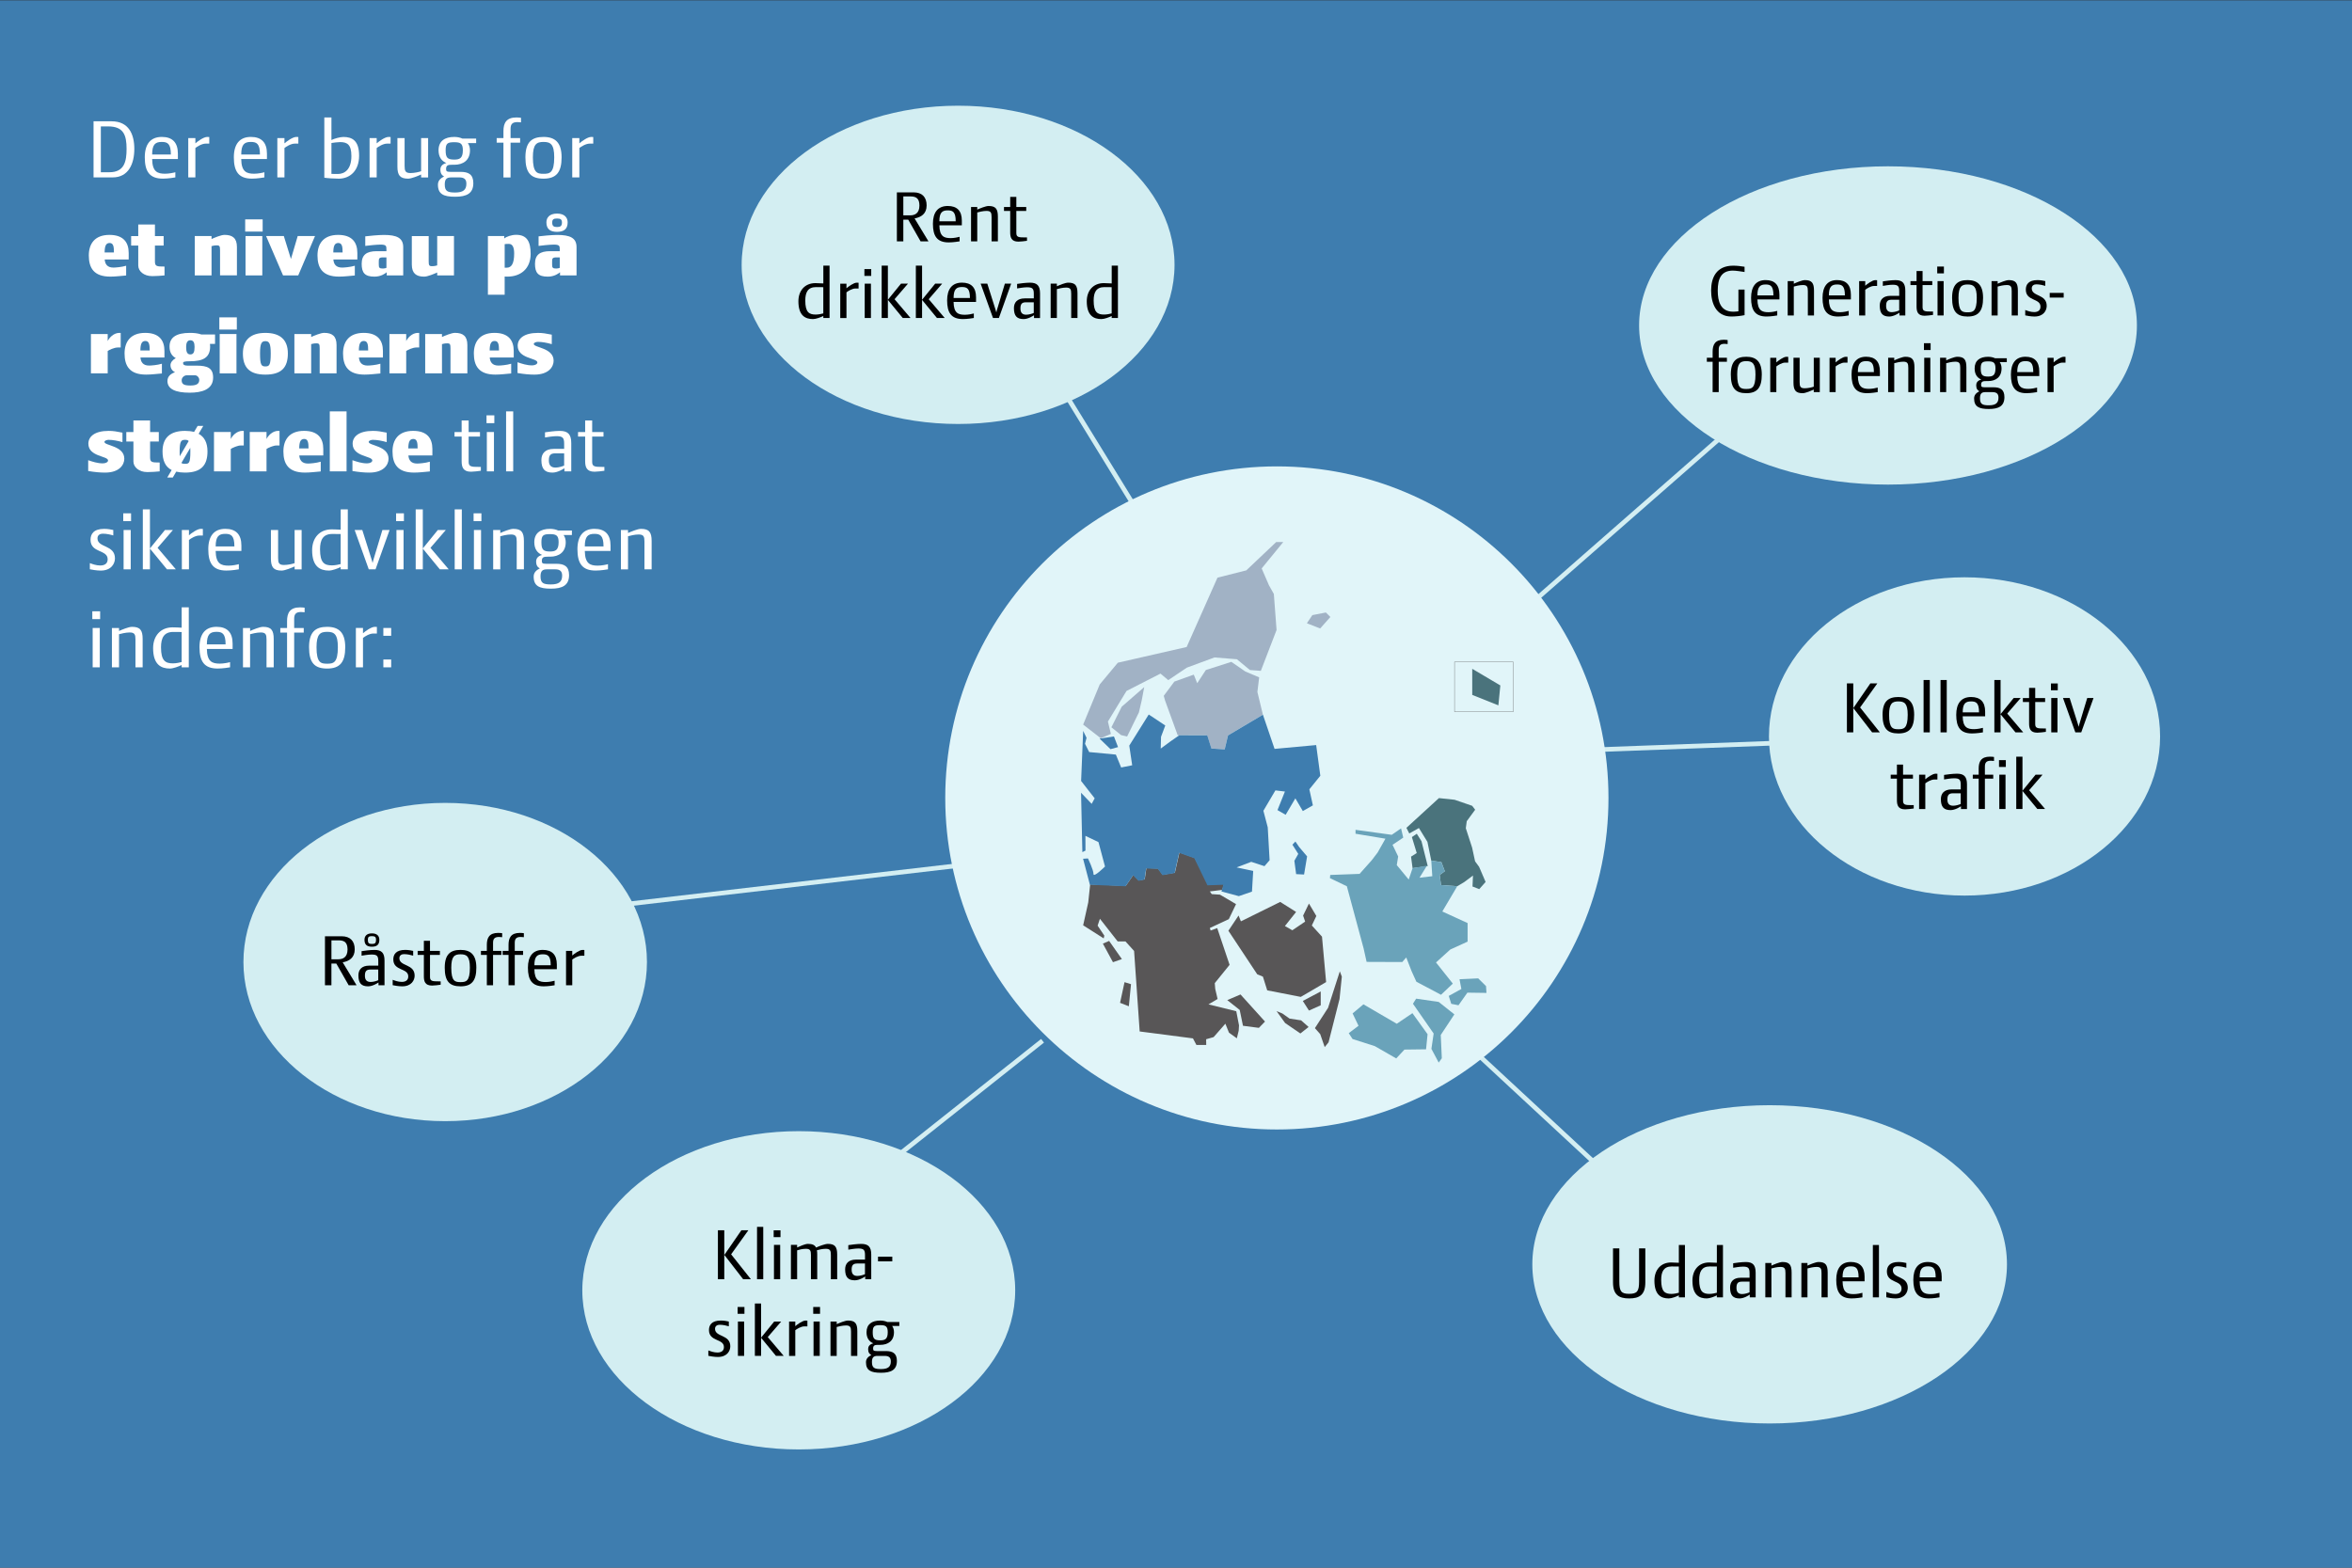 <?xml version="1.0" encoding="UTF-8"?><svg id="Lag_1" xmlns="http://www.w3.org/2000/svg" viewBox="0 0 1200 800"><rect x="0" y="0" width="1200" height="800" fill="#333333" stroke="none"/><defs><style>.cls-1{fill:#4a737c;}.cls-2{fill:#3e7daf;}.cls-3{fill:#585657;}.cls-4{fill:#fff;}.cls-5{stroke:#585657;stroke-width:.16px;}.cls-5,.cls-6{fill:none;stroke-miterlimit:10;}.cls-6{stroke:#d3eef2;stroke-width:2.37px;}.cls-7{fill:#6aa3ba;}.cls-8{fill:#e1f5f9;}.cls-9{fill:#a1b2c5;}.cls-10{fill:#d3eef2;}</style></defs><rect class="cls-2" x="-1.59" y=".17" width="1203" height="800"/><path class="cls-4" d="M57.46,90.54h-9.73v-28.64h9.19c8.78,0,11.61,6.59,11.61,14.07s-2.87,14.56-11.07,14.56ZM55.12,64.5h-3.67v23.39h4.39c7.71,0,8.74-5.69,8.74-11.92,0-6.99-1.48-11.47-9.46-11.47Z"/><path class="cls-4" d="M77.63,81.17c.09,6.59,2.82,7.48,6.63,7.48,1.93,0,4.3-.49,5.2-.76v2.64c-.54.09-3.67.63-6.36.63-6.77,0-9.23-3.63-9.23-10.89,0-6.63,2.87-10.4,8.69-10.4,5.38,0,8.2,2.82,8.2,8.56v2.73h-13.13ZM82.51,72.43c-3.23,0-4.88,1.25-4.88,6.41h9.55c0-5.6-1.75-6.41-4.66-6.41Z"/><path class="cls-4" d="M106.76,73.29h-1.84c-1.97,0-4.48,1.61-5.24,2.24v15.01h-3.63v-20.08h3.63v2.69c1.12-.99,4.21-3.27,6.01-3.27.31,0,.81,0,1.08.04v3.36Z"/><path class="cls-4" d="M123.07,81.17c.09,6.59,2.82,7.48,6.63,7.48,1.93,0,4.3-.49,5.2-.76v2.64c-.54.09-3.67.63-6.36.63-6.77,0-9.23-3.63-9.23-10.89,0-6.63,2.87-10.4,8.69-10.4,5.38,0,8.2,2.82,8.2,8.56v2.73h-13.13ZM127.96,72.43c-3.23,0-4.88,1.25-4.88,6.41h9.55c0-5.6-1.75-6.41-4.66-6.41Z"/><path class="cls-4" d="M152.21,73.29h-1.84c-1.97,0-4.48,1.61-5.24,2.24v15.01h-3.63v-20.08h3.63v2.69c1.12-.99,4.21-3.27,6.01-3.27.31,0,.81,0,1.08.04v3.36Z"/><path class="cls-4" d="M172.78,91.17c-2.15,0-5.83-.22-7.31-.49v-30.74h3.63v11.52c1.43-.72,4.39-1.57,6.1-1.57,4.53,0,8.02,1.88,8.02,9.55s-4.62,11.74-10.44,11.74ZM173.45,72.52c-.76,0-3.63.27-4.35.45v15.77c.63.04,2.29.04,3.32.04,3.5,0,6.86-2.42,6.86-9.14,0-5.92-2.15-7.13-5.83-7.13Z"/><path class="cls-4" d="M199.27,73.29h-1.84c-1.97,0-4.48,1.61-5.24,2.24v15.01h-3.63v-20.08h3.63v2.69c1.12-.99,4.21-3.27,6.01-3.27.31,0,.81,0,1.08.04v3.36Z"/><path class="cls-4" d="M214.86,90.54v-1.48c-1.43.63-4.88,2.11-6.63,2.11-4.12,0-5.47-1.7-5.47-6.18v-14.52h3.67v14.21c0,2.51.36,3.63,3,3.63,1.97,0,4.39-.54,5.42-.94v-16.9h3.58v20.08h-3.58Z"/><path class="cls-4" d="M238.71,73.02c.67.99,1.08,2.2,1.08,3.67,0,5.11-3.5,7.39-8.02,7.39h-1.12c-1.79,0-3.05.13-3.05,2.06,0,1.12.13,1.57,2.24,1.57h5.24c3.81,0,6.41,1.21,6.41,5.74,0,5.24-3.36,6.95-9.28,6.95s-8.78-1.34-8.78-6.18c0-2.15,1.48-3.32,3.14-4.17-1.08-.58-1.88-1.43-1.88-3.54,0-1.34.72-2.73,3.05-3.32-2.42-.99-3.99-3.05-3.99-6.5,0-4.75,3.23-6.81,8.02-6.81,1.48,0,2.91.27,4.17.85h6.99v2.29h-4.21ZM234.36,90.54h-4.21c-2.33,0-3.23.94-3.23,3.58,0,3.45,1.43,4.12,5.29,4.12,4.08,0,5.74-1.34,5.74-4.48,0-2.02-.85-3.23-3.58-3.23ZM231.76,72.57c-3.41,0-4.39.58-4.39,4.12,0,3.76.9,4.75,4.39,4.75,2.69,0,4.39-.63,4.39-4.75,0-3.45-1.21-4.12-4.39-4.12Z"/><path class="cls-4" d="M265.83,62.44c-.31,0-1.43-.13-1.84-.13-2.6,0-3.5,1.08-3.5,3.45v4.71h4.88v2.33h-4.88v17.75h-3.63v-17.75h-3.45v-2.33h3.45v-3.54c0-4.08,1.39-6.99,6.63-6.99,1.12,0,2.11.13,2.33.18v2.33Z"/><path class="cls-4" d="M277.3,91.17c-6.45,0-9.23-2.96-9.23-10.89s3.41-10.4,9.23-10.4,9.23,2.73,9.23,10.4-2.73,10.89-9.23,10.89ZM277.3,72.43c-3.5,0-5.42,1.12-5.42,7.84,0,8.07,2.29,8.42,5.42,8.42s5.47-.36,5.47-8.42c0-6.72-1.93-7.84-5.47-7.84Z"/><path class="cls-4" d="M302.67,73.29h-1.84c-1.97,0-4.48,1.61-5.24,2.24v15.01h-3.63v-20.08h3.63v2.69c1.12-.99,4.21-3.27,6.01-3.27.31,0,.81,0,1.08.04v3.36Z"/><path class="cls-4" d="M53.42,132.43c.18,2.24,1.21,4.12,4.44,4.12.94,0,4.17-.22,6.5-.94v4.97c-2.82.22-5.29.58-8.07.58-8.42,0-10.98-4.44-10.98-10.8,0-5.92,3-10.49,10.53-10.49,7.04,0,9.82,3.72,9.82,9.23v3.32h-12.24ZM58.13,128.84c0-2.96-.27-4.84-2.2-4.84s-2.51,1.61-2.55,4.84h4.75Z"/><path class="cls-4" d="M77.58,140.9c-4.12,0-7.04-2.46-7.04-5.42v-10.17h-3.63v-4.84h3.63v-5.92h8.51v5.92h4.44v4.84h-4.44v8.2c0,2.42,1.08,2.51,4.62,2.51h.27v4.53c-1.21.18-5.06.36-6.36.36Z"/><path class="cls-4" d="M112.27,140.54v-12.73c0-2.11-.22-2.6-1.61-2.6-1.3,0-2.11.22-2.73.4v14.92h-8.56v-20.08h8.56v1.52c1.43-.63,4.84-2.11,6.63-2.11,4.12,0,6.32,1.7,6.32,6.18v14.48h-8.6Z"/><path class="cls-4" d="M125.09,118.18v-6.23h8.92v6.23h-8.92ZM125.27,140.54v-20.08h8.56v20.08h-8.56Z"/><path class="cls-4" d="M144.41,140.54l-8.65-20.08h9.05l3.63,11.7,3.45-11.7h8.83l-8.56,20.08h-7.75Z"/><path class="cls-4" d="M170.09,132.43c.18,2.24,1.21,4.12,4.44,4.12.94,0,4.17-.22,6.5-.94v4.97c-2.82.22-5.29.58-8.07.58-8.42,0-10.98-4.44-10.98-10.8,0-5.92,3-10.49,10.53-10.49,7.04,0,9.81,3.72,9.81,9.23v3.32h-12.23ZM174.8,128.84c0-2.96-.27-4.84-2.2-4.84s-2.51,1.61-2.55,4.84h4.75Z"/><path class="cls-4" d="M197.3,140.54v-1.61c-.67.58-2.87,2.24-6.23,2.24-4.93,0-6.54-1.93-6.54-6.54s2.51-6.45,7.66-6.45h4.97v-.85c0-1.75-.04-2.51-3-2.51-1.97,0-6.68.49-7.8.67v-4.88c1.48-.22,6.99-.72,9.5-.72,6.5,0,9.86,1.48,9.86,6.23v14.43h-8.43ZM197.16,131.35h-1.75c-2.06,0-2.15.67-2.15,2.11v1.43c0,1.7.22,2.15,2.15,2.15.76,0,1.43-.22,1.75-.36v-5.33Z"/><path class="cls-4" d="M218.72,120.46v12.77c0,2.11.22,2.6,1.61,2.6,1.3,0,2.11-.22,2.73-.4v-14.97h8.56v20.08h-8.56v-1.48c-1.43.63-4.84,2.11-6.63,2.11-4.12,0-6.32-1.7-6.32-6.18v-14.52h8.6Z"/><path class="cls-4" d="M257.49,150.4h-8.56v-29.94h8.33v1.25c1.08-.94,3.67-1.88,6.09-1.88,5.51,0,7.39,3.5,7.39,9.72,0,7.62-5.15,11.61-11.83,11.61-.4,0-.9,0-1.43-.04v9.28ZM257.49,124.59v12.01h1.08c2.38,0,3.76-2.06,3.76-7.26,0-3.41-.99-4.88-2.73-4.88-.81,0-1.52.04-2.11.13Z"/><path class="cls-4" d="M285.73,140.54v-1.61c-.67.58-2.87,2.24-6.23,2.24-4.93,0-6.54-1.93-6.54-6.54s2.51-6.45,7.66-6.45h4.97v-.85c0-1.75-.04-2.51-3-2.51-1.97,0-6.68.49-7.8.67v-4.88c1.48-.22,6.99-.72,9.5-.72,6.5,0,9.86,1.48,9.86,6.23v14.43h-8.43ZM284.2,118.31c-3.45,0-5.42-1.39-5.42-4.84,0-2.33,1.48-4.48,5.42-4.48s5.42,2.15,5.42,4.48c0,3.45-1.97,4.84-5.42,4.84ZM285.59,131.35h-1.75c-2.06,0-2.15.67-2.15,2.11v1.43c0,1.7.22,2.15,2.15,2.15.76,0,1.43-.22,1.75-.36v-5.33ZM284.2,111.5c-1.79,0-2.46.49-2.46,2.06,0,1.79.76,2.29,2.46,2.29s2.51-.49,2.51-2.29c0-1.57-.67-2.06-2.51-2.06Z"/><path class="cls-4" d="M61.58,177.32h-1.39c-1.97,0-4.44,1.25-5.24,1.79v11.43h-8.56v-20.08h8.56v3.58c.76-1.61,2.96-4.17,6-4.17.31,0,.36,0,.63.04v7.39Z"/><path class="cls-4" d="M71.66,182.43c.18,2.24,1.21,4.12,4.44,4.12.94,0,4.17-.22,6.5-.94v4.97c-2.82.22-5.29.58-8.07.58-8.42,0-10.98-4.44-10.98-10.8,0-5.92,3-10.49,10.53-10.49,7.04,0,9.82,3.72,9.82,9.23v3.32h-12.24ZM76.37,178.84c0-2.96-.27-4.84-2.2-4.84s-2.51,1.61-2.55,4.84h4.75Z"/><path class="cls-4" d="M107.12,175.48c.04.4.09.85.09,1.34,0,5.78-3.76,7.53-10.31,7.53-2.73,0-3.5.27-3.5.9,0,.81.58,1.34,2.29,1.34h4.71c5.42,0,8.34,1.21,8.34,6.09,0,6.09-5.78,7.71-11.97,7.71-7.04,0-11.34-1.75-11.34-5.96,0-2.42,1.79-3.76,3.85-4.48-1.25-.63-2.29-1.79-2.29-3.63,0-1.34,1.03-2.64,2.69-3.58-1.97-1.08-3.18-2.87-3.18-5.92,0-4.62,3.41-6.95,10.4-6.95,2.02,0,4.08.18,5.83.81h6.99v4.8h-2.6ZM92.69,193.95c0,1.93.85,2.78,4.44,2.78s4.53-1.17,4.53-2.91c0-1.12-1.03-2.29-2.06-2.29h-4.44c-1.12,0-2.46,1.12-2.46,2.42ZM97.12,173.64c-1.57,0-2.15,1.34-2.15,3.41,0,2.46.49,3.81,2.15,3.81,1.57,0,2.15-1.12,2.15-3.81,0-2.15-.54-3.41-2.15-3.41Z"/><path class="cls-4" d="M111.91,168.18v-6.23h8.92v6.23h-8.92ZM112.09,190.54v-20.08h8.56v20.08h-8.56Z"/><path class="cls-4" d="M135.4,191.17c-8.25,0-11.47-3.76-11.47-10.8s4.08-10.49,11.47-10.49,11.47,3.36,11.47,10.49-3.23,10.8-11.47,10.8ZM135.4,174.09c-1.93,0-2.73,1.12-2.73,6.27,0,5.87.67,6.63,2.73,6.63s2.73-.76,2.73-6.63c0-5.15-.81-6.27-2.73-6.27Z"/><path class="cls-4" d="M163.1,190.54v-12.73c0-2.11-.22-2.6-1.61-2.6-1.3,0-2.11.22-2.73.4v14.92h-8.56v-20.08h8.56v1.52c1.43-.63,4.84-2.11,6.63-2.11,4.12,0,6.32,1.7,6.32,6.18v14.48h-8.6Z"/><path class="cls-4" d="M183.13,182.43c.18,2.24,1.21,4.12,4.44,4.12.94,0,4.17-.22,6.5-.94v4.97c-2.82.22-5.29.58-8.07.58-8.42,0-10.98-4.44-10.98-10.8,0-5.92,3-10.49,10.53-10.49,7.04,0,9.82,3.72,9.82,9.23v3.32h-12.24ZM187.84,178.84c0-2.96-.27-4.84-2.2-4.84s-2.51,1.61-2.55,4.84h4.75Z"/><path class="cls-4" d="M213.88,177.32h-1.39c-1.97,0-4.44,1.25-5.24,1.79v11.43h-8.56v-20.08h8.56v3.58c.76-1.61,2.96-4.17,6-4.17.31,0,.36,0,.63.04v7.39Z"/><path class="cls-4" d="M229.84,190.54v-12.73c0-2.11-.22-2.6-1.61-2.6-1.3,0-2.11.22-2.73.4v14.92h-8.56v-20.08h8.56v1.52c1.43-.63,4.84-2.11,6.63-2.11,4.12,0,6.32,1.7,6.32,6.18v14.48h-8.6Z"/><path class="cls-4" d="M249.87,182.43c.18,2.24,1.21,4.12,4.44,4.12.94,0,4.17-.22,6.5-.94v4.97c-2.82.22-5.29.58-8.07.58-8.42,0-10.98-4.44-10.98-10.8,0-5.92,3-10.49,10.53-10.49,7.04,0,9.82,3.72,9.82,9.23v3.32h-12.24ZM254.58,178.84c0-2.96-.27-4.84-2.2-4.84s-2.51,1.61-2.55,4.84h4.75Z"/><path class="cls-4" d="M264.04,190.36v-5.51c2.2.76,4.79,1.61,7.44,1.61,1.52,0,2.69-.67,2.69-1.48,0-2.38-10.04-1.84-10.04-8.56,0-3.63,3.18-6.54,10.35-6.54,2.38,0,4.08.31,7.04.9v4.84c-2.51-.72-5.02-1.17-7.08-1.17-.67,0-2.11.31-2.11,1.08,0,1.93,10.13,1.88,10.13,8.56,0,3.09-2.51,7.08-9.81,7.08-2.42,0-5.06-.22-8.6-.81Z"/><path class="cls-4" d="M45,240.36v-5.51c2.2.76,4.79,1.61,7.44,1.61,1.52,0,2.69-.67,2.69-1.48,0-2.38-10.04-1.84-10.04-8.56,0-3.63,3.18-6.54,10.35-6.54,2.38,0,4.08.31,7.04.9v4.84c-2.51-.72-5.02-1.17-7.08-1.17-.67,0-2.11.31-2.11,1.08,0,1.93,10.13,1.88,10.13,8.56,0,3.09-2.51,7.08-9.81,7.08-2.42,0-5.06-.22-8.6-.81Z"/><path class="cls-4" d="M75.11,240.9c-4.12,0-7.04-2.46-7.04-5.42v-10.17h-3.63v-4.84h3.63v-5.92h8.51v5.92h4.44v4.84h-4.44v8.2c0,2.42,1.08,2.51,4.62,2.51h.27v4.53c-1.21.18-5.06.36-6.36.36Z"/><path class="cls-4" d="M101.33,221.36c2.96,1.61,4.53,4.57,4.53,9.01,0,7.04-3.23,10.8-11.47,10.8-1.7,0-3.18-.18-4.48-.49l-1.75,3h-2.82l2.24-3.81c-3.27-1.66-4.66-4.88-4.66-9.5,0-7.13,4.08-10.49,11.47-10.49,1.7,0,3.27.18,4.62.54l1.84-3.09h2.87l-2.38,4.03ZM96.27,225.08c-.45-.54-1.08-.63-1.88-.63-1.88,0-2.73.54-2.73,5.87,0,.99,0,1.79.04,2.51l4.57-7.75ZM92.55,236.24c.45.4,1.03.45,1.84.45,2.02,0,2.73-.22,2.73-6.36,0-.67,0-1.25-.04-1.79l-4.53,7.71Z"/><path class="cls-4" d="M124.37,227.32h-1.39c-1.97,0-4.44,1.25-5.24,1.79v11.43h-8.56v-20.08h8.56v3.58c.76-1.61,2.96-4.17,6-4.17.31,0,.36,0,.63.04v7.39Z"/><path class="cls-4" d="M142.61,227.32h-1.39c-1.97,0-4.44,1.25-5.24,1.79v11.43h-8.56v-20.08h8.56v3.58c.76-1.61,2.96-4.17,6-4.17.31,0,.36,0,.63.04v7.39Z"/><path class="cls-4" d="M152.7,232.43c.18,2.24,1.21,4.12,4.44,4.12.94,0,4.17-.22,6.5-.94v4.97c-2.82.22-5.29.58-8.07.58-8.42,0-10.98-4.44-10.98-10.8,0-5.92,3-10.49,10.53-10.49,7.04,0,9.82,3.72,9.82,9.23v3.32h-12.24ZM157.41,228.84c0-2.96-.27-4.84-2.2-4.84s-2.51,1.61-2.55,4.84h4.75Z"/><path class="cls-4" d="M168.26,240.54v-30.61h8.56v30.61h-8.56Z"/><path class="cls-4" d="M179.82,240.36v-5.51c2.2.76,4.79,1.61,7.44,1.61,1.52,0,2.69-.67,2.69-1.48,0-2.38-10.04-1.84-10.04-8.56,0-3.63,3.18-6.54,10.35-6.54,2.38,0,4.08.31,7.04.9v4.84c-2.51-.72-5.02-1.17-7.08-1.17-.67,0-2.11.31-2.11,1.08,0,1.93,10.13,1.88,10.13,8.56,0,3.09-2.51,7.08-9.81,7.08-2.42,0-5.06-.22-8.6-.81Z"/><path class="cls-4" d="M208.37,232.43c.18,2.24,1.21,4.12,4.44,4.12.94,0,4.17-.22,6.5-.94v4.97c-2.82.22-5.29.58-8.07.58-8.42,0-10.98-4.44-10.98-10.8,0-5.92,3-10.49,10.53-10.49,7.04,0,9.81,3.72,9.81,9.23v3.32h-12.23ZM213.07,228.84c0-2.96-.27-4.84-2.2-4.84s-2.51,1.61-2.55,4.84h4.75Z"/><path class="cls-4" d="M240.32,240.72c-4.12,0-4.79-2.46-4.79-5.42v-12.5h-3.63v-2.33h3.63v-5.92h3.58v5.92h5.78v2.33h-5.78v12.95c0,2.42,1.48,2.51,5.06,2.51h1.17v1.97c-1.21.18-3.72.49-5.02.49Z"/><path class="cls-4" d="M248.22,215.94v-3.99h3.99v3.99h-3.99ZM248.39,240.54v-20.08h3.63v20.08h-3.63Z"/><path class="cls-4" d="M258.21,240.54v-30.61h3.63v30.61h-3.63Z"/><path class="cls-4" d="M287.97,240.54v-1.61c-.49.36-3.41,2.24-6.1,2.24-3.9,0-5.65-1.84-5.65-6.41,0-3.23,1.84-5.69,6.32-5.69h5.29v-2.64c0-3-.72-3.85-3.9-3.85-1.97,0-4.75.49-5.87.67v-2.64c1.48-.22,5.06-.72,7.57-.72,4.12,0,5.83,1.75,5.83,6.23v14.43h-3.5ZM287.83,231.35h-4.62c-2.51,0-3.18,1.21-3.18,3.63s1.08,3.63,3.41,3.63c1.61,0,3.67-.67,4.39-1.03v-6.23Z"/><path class="cls-4" d="M303.34,240.72c-4.12,0-4.79-2.46-4.79-5.42v-12.5h-3.63v-2.33h3.63v-5.92h3.58v5.92h5.78v2.33h-5.78v12.95c0,2.42,1.48,2.51,5.06,2.51h1.17v1.97c-1.21.18-3.72.49-5.02.49Z"/><path class="cls-4" d="M51.4,291.17c-2.06,0-4.79-.49-5.56-.67v-3.14c1.43.54,3.27,1.21,5.33,1.21s3.76-.85,3.76-3.18c0-5.06-8.74-3.05-8.74-9.95,0-2.82,1.48-5.56,6.95-5.56,1.88,0,3.76.36,4.66.58v2.78c-1.21-.36-3.27-.9-5.38-.9-1.34,0-2.69.67-2.69,2.38,0,4.93,8.92,3.18,8.92,10.22,0,2.64-1.84,6.23-7.26,6.23Z"/><path class="cls-4" d="M62.88,265.94v-3.99h3.99v3.99h-3.99ZM63.06,290.54v-20.08h3.63v20.08h-3.63Z"/><path class="cls-4" d="M72.87,290.54v-30.61h3.63v19.94l7.66-9.41h4.08l-7.84,9.1,9.32,10.98h-4.53l-8.69-10.58v10.58h-3.63Z"/><path class="cls-4" d="M103.49,273.29h-1.84c-1.97,0-4.48,1.61-5.24,2.24v15.01h-3.63v-20.08h3.63v2.69c1.12-.99,4.21-3.27,6.01-3.27.31,0,.81,0,1.08.04v3.36Z"/><path class="cls-4" d="M110.03,281.17c.09,6.59,2.82,7.48,6.63,7.48,1.93,0,4.3-.49,5.2-.76v2.64c-.54.09-3.67.63-6.36.63-6.77,0-9.23-3.63-9.23-10.89,0-6.63,2.87-10.4,8.69-10.4,5.38,0,8.2,2.82,8.2,8.56v2.73h-13.13ZM114.92,272.43c-3.23,0-4.88,1.25-4.88,6.41h9.55c0-5.6-1.75-6.41-4.66-6.41Z"/><path class="cls-4" d="M150.32,290.54v-1.48c-1.43.63-4.88,2.11-6.63,2.11-4.12,0-5.47-1.7-5.47-6.18v-14.52h3.67v14.21c0,2.51.36,3.63,3,3.63,1.97,0,4.39-.54,5.42-.94v-16.9h3.58v20.08h-3.58Z"/><path class="cls-4" d="M173.81,290.54v-1.17c-1.43.72-4.3,1.79-6,1.79-4.44,0-8.56-1.93-8.56-10.4,0-6.18,3.72-10.62,9.95-10.62.9,0,3.72.09,4.62.18v-10.4h3.63v30.61h-3.63ZM173.81,272.52c-.63-.04-3.23-.04-4.26-.04-4.79,0-6.27,3.09-6.27,7.84,0,6.99,2.29,8.2,6.14,8.2,1.61,0,3.54-.45,4.39-.67v-15.33Z"/><path class="cls-4" d="M191.6,290.54h-3.45l-7.21-20.08h3.9l4.84,15.33c.13.4.31,1.08.4,1.43h.04c.09-.4.27-1.12.36-1.43l4.62-15.33h3.67l-7.17,20.08Z"/><path class="cls-4" d="M202.09,265.94v-3.99h3.99v3.99h-3.99ZM202.27,290.54v-20.08h3.63v20.08h-3.63Z"/><path class="cls-4" d="M212.09,290.54v-30.61h3.63v19.94l7.66-9.41h4.08l-7.84,9.1,9.32,10.98h-4.53l-8.69-10.58v10.58h-3.63Z"/><path class="cls-4" d="M231.99,290.54v-30.61h3.63v30.61h-3.63Z"/><path class="cls-4" d="M241.63,265.94v-3.99h3.99v3.99h-3.99ZM241.8,290.54v-20.08h3.63v20.08h-3.63Z"/><path class="cls-4" d="M263.63,290.54v-14.16c0-2.51-.36-3.63-2.96-3.63-2.02,0-4.44.63-5.42.9v16.9h-3.63v-20.08h3.63v1.52c1.43-.63,4.84-2.11,6.63-2.11,4.12,0,5.42,1.7,5.42,6.18v14.48h-3.67Z"/><path class="cls-4" d="M287.56,273.02c.67.99,1.08,2.2,1.08,3.67,0,5.11-3.5,7.39-8.02,7.39h-1.12c-1.79,0-3.05.13-3.05,2.06,0,1.12.13,1.57,2.24,1.57h5.24c3.81,0,6.41,1.21,6.41,5.74,0,5.24-3.36,6.95-9.28,6.95s-8.78-1.34-8.78-6.18c0-2.15,1.48-3.32,3.14-4.17-1.08-.58-1.88-1.43-1.88-3.54,0-1.34.72-2.73,3.05-3.32-2.42-.99-3.99-3.05-3.99-6.5,0-4.75,3.23-6.81,8.02-6.81,1.48,0,2.91.27,4.17.85h6.99v2.29h-4.21ZM283.22,290.54h-4.21c-2.33,0-3.23.94-3.23,3.58,0,3.45,1.43,4.12,5.29,4.12,4.08,0,5.74-1.34,5.74-4.48,0-2.02-.85-3.23-3.58-3.23ZM280.62,272.57c-3.41,0-4.39.58-4.39,4.12,0,3.76.9,4.75,4.39,4.75,2.69,0,4.39-.63,4.39-4.75,0-3.45-1.21-4.12-4.39-4.12Z"/><path class="cls-4" d="M298.37,281.17c.09,6.59,2.82,7.48,6.63,7.48,1.93,0,4.3-.49,5.2-.76v2.64c-.54.09-3.67.63-6.36.63-6.77,0-9.23-3.63-9.23-10.89,0-6.63,2.87-10.4,8.69-10.4,5.38,0,8.2,2.82,8.2,8.56v2.73h-13.13ZM303.25,272.43c-3.23,0-4.88,1.25-4.88,6.41h9.55c0-5.6-1.75-6.41-4.66-6.41Z"/><path class="cls-4" d="M328.8,290.54v-14.16c0-2.51-.36-3.63-2.96-3.63-2.02,0-4.44.63-5.42.9v16.9h-3.63v-20.08h3.63v1.52c1.43-.63,4.84-2.11,6.63-2.11,4.12,0,5.42,1.7,5.42,6.18v14.48h-3.67Z"/><path class="cls-4" d="M47.1,315.94v-3.99h3.99v3.99h-3.99ZM47.28,340.54v-20.08h3.63v20.08h-3.63Z"/><path class="cls-4" d="M69.11,340.54v-14.16c0-2.51-.36-3.63-2.96-3.63-2.02,0-4.44.63-5.42.9v16.9h-3.63v-20.08h3.63v1.52c1.43-.63,4.84-2.11,6.63-2.11,4.12,0,5.42,1.7,5.42,6.18v14.48h-3.67Z"/><path class="cls-4" d="M92.68,340.54v-1.17c-1.43.72-4.3,1.79-6,1.79-4.44,0-8.56-1.93-8.56-10.4,0-6.18,3.72-10.62,9.95-10.62.9,0,3.72.09,4.62.18v-10.4h3.63v30.61h-3.63ZM92.68,322.52c-.63-.04-3.23-.04-4.26-.04-4.79,0-6.27,3.09-6.27,7.84,0,6.99,2.29,8.2,6.14,8.2,1.61,0,3.54-.45,4.39-.67v-15.33Z"/><path class="cls-4" d="M105.55,331.17c.09,6.59,2.82,7.48,6.63,7.48,1.93,0,4.3-.49,5.2-.76v2.64c-.54.09-3.67.63-6.36.63-6.77,0-9.23-3.63-9.23-10.89,0-6.63,2.87-10.4,8.69-10.4,5.38,0,8.2,2.82,8.2,8.56v2.73h-13.13ZM110.43,322.43c-3.23,0-4.88,1.25-4.88,6.41h9.55c0-5.6-1.75-6.41-4.66-6.41Z"/><path class="cls-4" d="M135.98,340.54v-14.16c0-2.51-.36-3.63-2.96-3.63-2.02,0-4.44.63-5.42.9v16.9h-3.63v-20.08h3.63v1.52c1.43-.63,4.84-2.11,6.63-2.11,4.12,0,5.42,1.7,5.42,6.18v14.48h-3.67Z"/><path class="cls-4" d="M155.43,312.44c-.31,0-1.43-.13-1.84-.13-2.6,0-3.5,1.08-3.5,3.45v4.71h4.88v2.33h-4.88v17.75h-3.63v-17.75h-3.45v-2.33h3.45v-3.54c0-4.08,1.39-6.99,6.63-6.99,1.12,0,2.11.13,2.33.18v2.33Z"/><path class="cls-4" d="M166.91,341.17c-6.45,0-9.23-2.96-9.23-10.89s3.41-10.4,9.23-10.4,9.23,2.73,9.23,10.4-2.73,10.89-9.23,10.89ZM166.91,322.43c-3.5,0-5.42,1.12-5.42,7.84,0,8.07,2.29,8.42,5.42,8.42s5.47-.36,5.47-8.42c0-6.72-1.93-7.84-5.47-7.84Z"/><path class="cls-4" d="M192.28,323.29h-1.84c-1.97,0-4.48,1.61-5.24,2.24v15.01h-3.63v-20.08h3.63v2.69c1.12-.99,4.21-3.27,6.01-3.27.31,0,.81,0,1.08.04v3.36Z"/><path class="cls-4" d="M195.59,324.45v-3.99h3.99v3.99h-3.99ZM195.59,340.54v-3.99h3.99v3.99h-3.99Z"/><line class="cls-6" x1="882.81" y1="218.98" x2="771.91" y2="316.11"/><line class="cls-6" x1="287.91" y1="465.11" x2="553.91" y2="434.11"/><line class="cls-6" x1="752.91" y1="537.11" x2="835.91" y2="614.11"/><line class="cls-6" x1="531.91" y1="531.11" x2="444.91" y2="600.11"/><line class="cls-6" x1="910.03" y1="379.06" x2="799.91" y2="383.11"/><ellipse class="cls-10" cx="227.14" cy="490.93" rx="102.94" ry="81.21"/><path d="M177.89,502.78l-6.3-11.07h-2.5v11.07h-3.29v-25h8.49c4.42,0,6.69,2.46,6.69,6.69s-2.82,6.02-6.14,6.61l7.08,11.7h-4.03ZM177.31,484.4c-.04-3.09-1.29-4.54-4.42-4.54h-3.79v9.66h3.56c2,0,4.66-.78,4.66-5.05v-.08Z"/><path d="M193.11,502.78v-1.41c-.43.31-2.97,1.96-5.32,1.96-3.4,0-4.93-1.6-4.93-5.59,0-2.82,1.6-4.97,5.52-4.97h4.62v-2.31c0-2.62-.63-3.36-3.4-3.36-1.72,0-4.15.43-5.12.59v-2.31c1.29-.2,4.42-.63,6.61-.63,3.6,0,5.09,1.53,5.09,5.44v12.6h-3.05ZM189.75,483.11c-2.5,0-3.79-1.02-3.79-3.52,0-1.72.94-3.29,3.79-3.29s3.79,1.56,3.79,3.29c0,2.5-1.29,3.52-3.79,3.52ZM192.99,494.76h-4.03c-2.19,0-2.78,1.06-2.78,3.17s.94,3.17,2.97,3.17c1.41,0,3.21-.59,3.83-.9v-5.44ZM189.75,477.71c-1.64,0-2.07.51-2.07,1.88,0,1.68.51,2.11,2.07,2.11s2.11-.43,2.11-2.11c0-1.37-.47-1.88-2.11-1.88Z"/><path d="M205.2,503.33c-1.8,0-4.19-.43-4.85-.59v-2.74c1.25.47,2.86,1.06,4.66,1.06s3.29-.74,3.29-2.78c0-4.42-7.63-2.66-7.63-8.69,0-2.46,1.29-4.85,6.06-4.85,1.64,0,3.29.31,4.07.51v2.43c-1.06-.31-2.86-.78-4.69-.78-1.17,0-2.35.59-2.35,2.07,0,4.3,7.79,2.78,7.79,8.92,0,2.31-1.6,5.44-6.34,5.44Z"/><path d="M220.45,502.94c-3.6,0-4.19-2.15-4.19-4.73v-10.92h-3.17v-2.03h3.17v-5.16h3.13v5.16h5.05v2.03h-5.05v11.31c0,2.11,1.29,2.19,4.42,2.19h1.02v1.72c-1.06.16-3.25.43-4.38.43Z"/><path d="M234.97,503.33c-5.63,0-8.06-2.58-8.06-9.51s2.97-9.08,8.06-9.08,8.06,2.39,8.06,9.08-2.39,9.51-8.06,9.51ZM234.97,486.98c-3.05,0-4.73.98-4.73,6.85,0,7.04,2,7.35,4.73,7.35s4.77-.31,4.77-7.35c0-5.87-1.68-6.85-4.77-6.85Z"/><path d="M256.21,478.25c-.27,0-1.25-.12-1.6-.12-2.27,0-3.05.94-3.05,3.01v4.11h4.26v2.03h-4.26v15.49h-3.17v-15.49h-3.01v-2.03h3.01v-3.09c0-3.56,1.21-6.1,5.79-6.1.98,0,1.84.12,2.03.16v2.03Z"/><path d="M267.28,478.25c-.27,0-1.25-.12-1.6-.12-2.27,0-3.05.94-3.05,3.01v4.11h4.26v2.03h-4.26v15.49h-3.17v-15.49h-3.01v-2.03h3.01v-3.09c0-3.56,1.21-6.1,5.79-6.1.98,0,1.84.12,2.03.16v2.03Z"/><path d="M272.64,494.61c.08,5.75,2.46,6.53,5.79,6.53,1.68,0,3.76-.43,4.54-.67v2.31c-.47.08-3.21.55-5.56.55-5.91,0-8.06-3.17-8.06-9.51,0-5.79,2.5-9.08,7.59-9.08,4.69,0,7.16,2.46,7.16,7.47v2.39h-11.46ZM276.91,486.98c-2.82,0-4.26,1.1-4.26,5.59h8.33c0-4.89-1.53-5.59-4.07-5.59Z"/><path d="M298.15,487.72h-1.6c-1.72,0-3.91,1.41-4.58,1.96v13.11h-3.17v-17.53h3.17v2.35c.98-.86,3.68-2.86,5.24-2.86.27,0,.7,0,.94.04v2.93Z"/><ellipse class="cls-10" cx="902.88" cy="645.2" rx="121.08" ry="81.21"/><path d="M831.21,662.6c-5.21,0-8.24-1.8-8.24-8.22v-17.33h3.22v16.94c0,4.97.96,6.26,5.02,6.26s5.06-1.29,5.06-6.26v-16.94h3.18v17.33c0,6.42-3.03,8.22-8.24,8.22Z"/><path d="M856.55,662.05v-1.02c-1.23.63-3.68,1.57-5.14,1.57-3.8,0-7.32-1.68-7.32-9.08,0-5.4,3.18-9.27,8.51-9.27.77,0,3.18.08,3.95.16v-9.08h3.11v26.72h-3.11ZM856.55,646.32c-.54-.04-2.76-.04-3.64-.04-4.1,0-5.37,2.7-5.37,6.85,0,6.1,1.96,7.16,5.25,7.16,1.38,0,3.03-.39,3.76-.59v-13.38Z"/><path d="M875.95,662.05v-1.02c-1.23.63-3.68,1.57-5.14,1.57-3.8,0-7.32-1.68-7.32-9.08,0-5.4,3.18-9.27,8.51-9.27.77,0,3.18.08,3.95.16v-9.08h3.11v26.72h-3.11ZM875.95,646.32c-.54-.04-2.76-.04-3.64-.04-4.1,0-5.37,2.7-5.37,6.85,0,6.1,1.96,7.16,5.25,7.16,1.38,0,3.03-.39,3.76-.59v-13.38Z"/><path d="M892.74,662.05v-1.41c-.42.31-2.91,1.96-5.21,1.96-3.34,0-4.83-1.6-4.83-5.59,0-2.82,1.57-4.97,5.41-4.97h4.52v-2.31c0-2.62-.61-3.36-3.34-3.36-1.69,0-4.06.43-5.02.59v-2.31c1.27-.2,4.33-.63,6.48-.63,3.53,0,4.99,1.53,4.99,5.44v12.6h-2.99ZM892.63,654.03h-3.95c-2.15,0-2.72,1.06-2.72,3.17s.92,3.17,2.91,3.17c1.38,0,3.14-.59,3.76-.9v-5.44Z"/><path d="M910.95,662.05v-12.36c0-2.19-.31-3.17-2.53-3.17-1.73,0-3.8.55-4.64.78v14.75h-3.11v-17.53h3.11v1.33c1.23-.55,4.14-1.84,5.67-1.84,3.53,0,4.64,1.49,4.64,5.4v12.64h-3.14Z"/><path d="M929.35,662.05v-12.36c0-2.19-.31-3.17-2.53-3.17-1.73,0-3.8.55-4.64.78v14.75h-3.11v-17.53h3.11v1.33c1.23-.55,4.14-1.84,5.67-1.84,3.53,0,4.64,1.49,4.64,5.4v12.64h-3.14Z"/><path d="M940.09,653.87c.08,5.75,2.42,6.53,5.67,6.53,1.65,0,3.68-.43,4.45-.67v2.31c-.46.08-3.14.55-5.45.55-5.79,0-7.9-3.17-7.9-9.51,0-5.79,2.45-9.08,7.44-9.08,4.6,0,7.02,2.46,7.02,7.47v2.39h-11.23ZM944.27,646.24c-2.76,0-4.18,1.1-4.18,5.59h8.17c0-4.89-1.5-5.59-3.99-5.59Z"/><path d="M955.54,662.05v-26.72h3.11v26.72h-3.11Z"/><path d="M967.15,662.6c-1.76,0-4.1-.43-4.75-.59v-2.74c1.23.47,2.8,1.06,4.56,1.06s3.22-.74,3.22-2.78c0-4.42-7.48-2.66-7.48-8.69,0-2.46,1.27-4.85,5.94-4.85,1.61,0,3.22.31,3.99.51v2.43c-1.04-.31-2.8-.78-4.6-.78-1.15,0-2.3.59-2.3,2.07,0,4.3,7.63,2.78,7.63,8.92,0,2.31-1.57,5.44-6.21,5.44Z"/><path d="M979.42,653.87c.08,5.75,2.42,6.53,5.67,6.53,1.65,0,3.68-.43,4.45-.67v2.31c-.46.08-3.14.55-5.45.55-5.79,0-7.9-3.17-7.9-9.51,0-5.79,2.45-9.08,7.44-9.08,4.6,0,7.02,2.46,7.02,7.47v2.39h-11.23ZM983.6,646.24c-2.76,0-4.18,1.1-4.18,5.59h8.17c0-4.89-1.5-5.59-3.99-5.59Z"/><ellipse class="cls-10" cx="1002.31" cy="375.81" rx="99.78" ry="81.21"/><path d="M942.3,373.73v-25h3.25v25h-3.25ZM955.17,373.73l-9.59-12.4,8.69-12.6h3.56l-8.8,12.29,10.09,12.71h-3.95Z"/><path d="M968.55,374.28c-5.63,0-8.06-2.58-8.06-9.51s2.97-9.08,8.06-9.08,8.06,2.39,8.06,9.08-2.39,9.51-8.06,9.51ZM968.55,357.93c-3.05,0-4.73.98-4.73,6.85,0,7.04,2,7.35,4.73,7.35s4.77-.31,4.77-7.35c0-5.87-1.68-6.85-4.77-6.85Z"/><path d="M981.42,373.73v-26.72h3.17v26.72h-3.17Z"/><path d="M990.07,373.73v-26.72h3.17v26.72h-3.17Z"/><path d="M1001.37,365.56c.08,5.75,2.46,6.53,5.79,6.53,1.68,0,3.76-.43,4.54-.67v2.31c-.47.08-3.21.55-5.56.55-5.91,0-8.06-3.17-8.06-9.51,0-5.79,2.5-9.08,7.59-9.08,4.69,0,7.16,2.46,7.16,7.47v2.39h-11.46ZM1005.64,357.93c-2.82,0-4.26,1.09-4.26,5.59h8.33c0-4.89-1.53-5.59-4.07-5.59Z"/><path d="M1017.53,373.73v-26.72h3.17v17.41l6.69-8.22h3.56l-6.85,7.94,8.14,9.58h-3.95l-7.59-9.23v9.23h-3.17Z"/><path d="M1039.44,373.89c-3.6,0-4.19-2.15-4.19-4.73v-10.92h-3.17v-2.03h3.17v-5.16h3.13v5.16h5.05v2.03h-5.05v11.31c0,2.11,1.29,2.19,4.42,2.19h1.02v1.72c-1.06.16-3.25.43-4.38.43Z"/><path d="M1046.4,352.25v-3.48h3.48v3.48h-3.48ZM1046.56,373.73v-17.53h3.17v17.53h-3.17Z"/><path d="M1061.86,373.73h-3.01l-6.3-17.53h3.4l4.23,13.38c.12.35.27.94.35,1.25h.04c.08-.35.24-.98.31-1.25l4.03-13.38h3.21l-6.26,17.53Z"/><path d="M972.01,413.01c-3.6,0-4.19-2.15-4.19-4.73v-10.92h-3.17v-2.03h3.17v-5.16h3.13v5.16h5.05v2.03h-5.05v11.31c0,2.11,1.29,2.19,4.42,2.19h1.02v1.72c-1.06.16-3.25.43-4.38.43Z"/><path d="M988.48,397.79h-1.6c-1.72,0-3.91,1.41-4.58,1.96v13.11h-3.17v-17.53h3.17v2.35c.98-.86,3.68-2.86,5.24-2.86.27,0,.7,0,.94.04v2.93Z"/><path d="M1000.49,412.85v-1.41c-.43.31-2.97,1.96-5.32,1.96-3.4,0-4.93-1.6-4.93-5.59,0-2.82,1.6-4.97,5.52-4.97h4.62v-2.31c0-2.62-.63-3.36-3.4-3.36-1.72,0-4.15.43-5.12.59v-2.31c1.29-.2,4.42-.63,6.61-.63,3.6,0,5.09,1.53,5.09,5.44v12.6h-3.05ZM1000.38,404.83h-4.03c-2.19,0-2.78,1.06-2.78,3.17s.94,3.17,2.97,3.17c1.41,0,3.21-.59,3.83-.9v-5.44Z"/><path d="M1017.35,388.32c-.27,0-1.25-.12-1.6-.12-2.27,0-3.05.94-3.05,3.01v4.11h4.26v2.03h-4.26v15.49h-3.17v-15.49h-3.01v-2.03h3.01v-3.09c0-3.56,1.21-6.1,5.79-6.1.98,0,1.84.12,2.03.16v2.03Z"/><path d="M1019.9,391.38v-3.48h3.48v3.48h-3.48ZM1020.05,412.85v-17.53h3.17v17.53h-3.17Z"/><path d="M1028.7,412.85v-26.72h3.17v17.41l6.69-8.22h3.56l-6.85,7.94,8.14,9.58h-3.95l-7.59-9.23v9.23h-3.17Z"/><ellipse class="cls-10" cx="488.82" cy="135.15" rx="110.43" ry="81.21"/><path d="M469.68,123.16l-6.3-11.07h-2.5v11.07h-3.29v-25h8.49c4.42,0,6.69,2.46,6.69,6.69s-2.82,6.02-6.14,6.61l7.08,11.7h-4.03ZM469.09,104.77c-.04-3.09-1.29-4.54-4.42-4.54h-3.79v9.66h3.56c2,0,4.66-.78,4.66-5.05v-.08Z"/><path d="M479.27,114.98c.08,5.75,2.46,6.53,5.79,6.53,1.68,0,3.76-.43,4.54-.67v2.31c-.47.08-3.21.55-5.56.55-5.91,0-8.06-3.17-8.06-9.51,0-5.79,2.5-9.08,7.59-9.08,4.7,0,7.16,2.46,7.16,7.47v2.39h-11.46ZM483.53,107.35c-2.82,0-4.26,1.09-4.26,5.59h8.33c0-4.89-1.53-5.59-4.07-5.59Z"/><path d="M505.91,123.16v-12.36c0-2.19-.31-3.17-2.58-3.17-1.76,0-3.87.55-4.73.78v14.75h-3.17v-17.53h3.17v1.33c1.25-.55,4.23-1.84,5.79-1.84,3.6,0,4.73,1.49,4.73,5.4v12.64h-3.21Z"/><path d="M519.6,123.31c-3.6,0-4.19-2.15-4.19-4.73v-10.92h-3.17v-2.03h3.17v-5.16h3.13v5.16h5.05v2.03h-5.05v11.31c0,2.11,1.29,2.19,4.42,2.19h1.02v1.72c-1.06.16-3.25.43-4.38.43Z"/><path d="M420.06,162.28v-1.02c-1.25.63-3.76,1.57-5.24,1.57-3.87,0-7.47-1.68-7.47-9.08,0-5.4,3.25-9.27,8.69-9.27.78,0,3.25.08,4.03.16v-9.08h3.17v26.72h-3.17ZM420.06,146.55c-.55-.04-2.82-.04-3.72-.04-4.19,0-5.48,2.7-5.48,6.85,0,6.1,2,7.16,5.36,7.16,1.41,0,3.09-.39,3.83-.59v-13.38Z"/><path d="M438.05,147.22h-1.6c-1.72,0-3.91,1.41-4.58,1.96v13.11h-3.17v-17.53h3.17v2.35c.98-.86,3.68-2.86,5.24-2.86.27,0,.7,0,.94.04v2.93Z"/><path d="M441.02,140.8v-3.48h3.48v3.48h-3.48ZM441.18,162.28v-17.53h3.17v17.53h-3.17Z"/><path d="M449.83,162.28v-26.72h3.17v17.41l6.69-8.22h3.56l-6.85,7.94,8.14,9.58h-3.95l-7.59-9.23v9.23h-3.17Z"/><path d="M467.27,162.28v-26.72h3.17v17.41l6.69-8.22h3.56l-6.85,7.94,8.14,9.58h-3.95l-7.59-9.23v9.23h-3.17Z"/><path d="M486.52,154.1c.08,5.75,2.46,6.53,5.79,6.53,1.68,0,3.76-.43,4.54-.67v2.31c-.47.08-3.21.55-5.56.55-5.91,0-8.06-3.17-8.06-9.51,0-5.79,2.5-9.08,7.59-9.08,4.69,0,7.16,2.46,7.16,7.47v2.39h-11.46ZM490.79,146.47c-2.82,0-4.26,1.09-4.26,5.59h8.33c0-4.89-1.53-5.59-4.07-5.59Z"/><path d="M509.64,162.28h-3.01l-6.3-17.53h3.4l4.23,13.38c.12.35.27.94.35,1.25h.04c.08-.35.24-.98.31-1.25l4.03-13.38h3.21l-6.26,17.53Z"/><path d="M527.56,162.28v-1.41c-.43.31-2.97,1.96-5.32,1.96-3.4,0-4.93-1.6-4.93-5.59,0-2.82,1.6-4.97,5.52-4.97h4.62v-2.31c0-2.62-.63-3.36-3.4-3.36-1.72,0-4.15.43-5.12.59v-2.31c1.29-.2,4.42-.63,6.61-.63,3.6,0,5.09,1.53,5.09,5.44v12.6h-3.05ZM527.44,154.26h-4.03c-2.19,0-2.78,1.06-2.78,3.17s.94,3.17,2.97,3.17c1.41,0,3.21-.59,3.83-.9v-5.44Z"/><path d="M546.53,162.28v-12.36c0-2.19-.31-3.17-2.58-3.17-1.76,0-3.87.55-4.73.78v14.75h-3.17v-17.53h3.17v1.33c1.25-.55,4.23-1.84,5.79-1.84,3.6,0,4.73,1.49,4.73,5.4v12.64h-3.21Z"/><path d="M567.19,162.28v-1.02c-1.25.63-3.76,1.57-5.24,1.57-3.87,0-7.47-1.68-7.47-9.08,0-5.4,3.25-9.27,8.69-9.27.78,0,3.25.08,4.03.16v-9.08h3.17v26.72h-3.17ZM567.19,146.55c-.55-.04-2.82-.04-3.72-.04-4.19,0-5.48,2.7-5.48,6.85,0,6.1,2,7.16,5.36,7.16,1.41,0,3.09-.39,3.83-.59v-13.38Z"/><ellipse class="cls-10" cx="407.53" cy="658.45" rx="110.43" ry="81.21"/><path d="M366.28,652.8v-25h3.25v25h-3.25ZM379.16,652.8l-9.59-12.4,8.69-12.6h3.56l-8.8,12.29,10.09,12.71h-3.95Z"/><path d="M386.24,652.8v-26.72h3.17v26.72h-3.17Z"/><path d="M394.73,631.32v-3.48h3.48v3.48h-3.48ZM394.88,652.8v-17.53h3.17v17.53h-3.17Z"/><path d="M423.91,652.8v-12.36c0-2.19-.31-3.17-2.62-3.17-1.64,0-3.56.47-4.5.74.12.63.16,1.33.16,2.15v12.64h-3.21v-12.36c0-2.19-.31-3.17-2.58-3.17-1.76,0-3.64.51-4.46.78v14.75h-3.17v-17.53h3.17v1.33c1.25-.55,3.95-1.84,5.52-1.84,2.19,0,3.48.55,4.15,1.88,1.41-.67,4.58-1.88,5.99-1.88,3.6,0,4.77,1.49,4.77,5.4v12.64h-3.21Z"/><path d="M441.44,652.8v-1.41c-.43.31-2.97,1.96-5.32,1.96-3.4,0-4.93-1.6-4.93-5.59,0-2.82,1.6-4.97,5.52-4.97h4.62v-2.31c0-2.62-.63-3.36-3.4-3.36-1.72,0-4.15.43-5.12.59v-2.31c1.29-.2,4.42-.63,6.61-.63,3.6,0,5.09,1.53,5.09,5.44v12.6h-3.05ZM441.32,644.78h-4.03c-2.19,0-2.78,1.06-2.78,3.17s.94,3.17,2.97,3.17c1.41,0,3.21-.59,3.83-.9v-5.44Z"/><path d="M447.97,643.68v-2.39h7.28v2.39h-7.28Z"/><path d="M366.25,692.47c-1.8,0-4.19-.43-4.85-.59v-2.74c1.25.47,2.86,1.06,4.66,1.06s3.29-.74,3.29-2.78c0-4.42-7.63-2.66-7.63-8.69,0-2.46,1.29-4.85,6.06-4.85,1.64,0,3.29.31,4.07.51v2.43c-1.06-.31-2.86-.78-4.69-.78-1.17,0-2.35.59-2.35,2.07,0,4.3,7.79,2.78,7.79,8.92,0,2.31-1.6,5.44-6.34,5.44Z"/><path d="M376.34,670.44v-3.48h3.48v3.48h-3.48ZM376.49,691.92v-17.53h3.17v17.53h-3.17Z"/><path d="M385.14,691.92v-26.72h3.17v17.41l6.69-8.22h3.56l-6.85,7.94,8.14,9.58h-3.95l-7.59-9.23v9.23h-3.17Z"/><path d="M411.94,676.86h-1.6c-1.72,0-3.91,1.41-4.58,1.96v13.11h-3.17v-17.53h3.17v2.35c.98-.86,3.68-2.86,5.24-2.86.27,0,.7,0,.94.04v2.93Z"/><path d="M414.91,670.44v-3.48h3.48v3.48h-3.48ZM415.07,691.92v-17.53h3.17v17.53h-3.17Z"/><path d="M434.2,691.92v-12.36c0-2.19-.31-3.17-2.58-3.17-1.76,0-3.87.55-4.73.78v14.75h-3.17v-17.53h3.17v1.33c1.25-.55,4.23-1.84,5.79-1.84,3.6,0,4.73,1.49,4.73,5.4v12.64h-3.21Z"/><path d="M455.17,676.62c.59.86.94,1.92.94,3.21,0,4.46-3.05,6.46-7,6.46h-.98c-1.57,0-2.66.12-2.66,1.8,0,.98.12,1.37,1.96,1.37h4.58c3.33,0,5.59,1.06,5.59,5.01,0,4.58-2.93,6.06-8.1,6.06s-7.67-1.17-7.67-5.4c0-1.88,1.29-2.9,2.74-3.64-.94-.51-1.64-1.25-1.64-3.09,0-1.17.63-2.39,2.66-2.89-2.11-.86-3.48-2.66-3.48-5.67,0-4.15,2.82-5.95,7-5.95,1.29,0,2.54.24,3.64.74h6.1v2h-3.68ZM451.37,691.92h-3.68c-2.03,0-2.82.82-2.82,3.13,0,3.01,1.25,3.6,4.62,3.6,3.56,0,5.01-1.17,5.01-3.91,0-1.76-.74-2.82-3.13-2.82ZM449.1,676.23c-2.97,0-3.83.51-3.83,3.6,0,3.29.78,4.15,3.83,4.15,2.35,0,3.83-.55,3.83-4.15,0-3.01-1.06-3.6-3.83-3.6Z"/><ellipse class="cls-10" cx="963.27" cy="166.08" rx="126.99" ry="81.21"/><path d="M890.09,138.8c-1.46-.24-4.52-.71-5.98-.71-5.94,0-7.71,4.11-7.71,10.17,0,5.44,1.34,10.8,7.9,10.8.77,0,1.73-.08,2.65-.2v-11.07h3.14v13.03c-1.96.43-4.75.7-6.75.7-7.94,0-10.32-7.04-10.32-13.26,0-6.65,2.72-12.68,11.27-12.68,1.99,0,3.83.24,5.79.55v2.66Z"/><path d="M896.64,152.8c.08,5.75,2.42,6.53,5.67,6.53,1.65,0,3.68-.43,4.45-.67v2.31c-.46.08-3.14.55-5.45.55-5.79,0-7.9-3.17-7.9-9.51,0-5.79,2.45-9.08,7.44-9.08,4.6,0,7.02,2.46,7.02,7.47v2.39h-11.23ZM900.82,145.17c-2.76,0-4.18,1.1-4.18,5.59h8.17c0-4.89-1.5-5.59-3.99-5.59Z"/><path d="M922.37,160.98v-12.36c0-2.19-.31-3.17-2.53-3.17-1.73,0-3.8.55-4.64.78v14.75h-3.11v-17.53h3.11v1.33c1.23-.55,4.14-1.84,5.67-1.84,3.53,0,4.64,1.49,4.64,5.4v12.64h-3.14Z"/><path d="M933.1,152.8c.08,5.75,2.42,6.53,5.67,6.53,1.65,0,3.68-.43,4.45-.67v2.31c-.46.08-3.14.55-5.45.55-5.79,0-7.9-3.17-7.9-9.51,0-5.79,2.45-9.08,7.44-9.08,4.6,0,7.02,2.46,7.02,7.47v2.39h-11.23ZM937.28,145.17c-2.76,0-4.18,1.1-4.18,5.59h8.17c0-4.89-1.5-5.59-3.99-5.59Z"/><path d="M957.71,145.92h-1.57c-1.69,0-3.83,1.41-4.49,1.96v13.11h-3.11v-17.53h3.11v2.35c.96-.86,3.6-2.86,5.14-2.86.27,0,.69,0,.92.04v2.93Z"/><path d="M969.1,160.98v-1.41c-.42.31-2.91,1.96-5.21,1.96-3.34,0-4.83-1.6-4.83-5.59,0-2.82,1.57-4.97,5.41-4.97h4.52v-2.31c0-2.62-.61-3.36-3.34-3.36-1.69,0-4.06.43-5.02.59v-2.31c1.27-.2,4.33-.63,6.48-.63,3.53,0,4.99,1.53,4.99,5.44v12.6h-2.99ZM968.98,152.96h-3.95c-2.15,0-2.72,1.06-2.72,3.17s.92,3.17,2.91,3.17c1.38,0,3.14-.59,3.76-.9v-5.44Z"/><path d="M981.94,161.13c-3.53,0-4.1-2.15-4.1-4.73v-10.92h-3.11v-2.03h3.11v-5.16h3.07v5.16h4.95v2.03h-4.95v11.31c0,2.11,1.27,2.19,4.33,2.19h1v1.72c-1.04.16-3.18.43-4.29.43Z"/><path d="M988.38,139.5v-3.48h3.41v3.48h-3.41ZM988.54,160.98v-17.53h3.11v17.53h-3.11Z"/><path d="M1003.87,161.53c-5.52,0-7.9-2.58-7.9-9.51s2.91-9.08,7.9-9.08,7.9,2.39,7.9,9.08-2.34,9.51-7.9,9.51ZM1003.87,145.17c-2.99,0-4.64.98-4.64,6.85,0,7.04,1.96,7.35,4.64,7.35s4.68-.31,4.68-7.35c0-5.87-1.65-6.85-4.68-6.85Z"/><path d="M1026.38,160.98v-12.36c0-2.19-.31-3.17-2.53-3.17-1.73,0-3.8.55-4.64.78v14.75h-3.11v-17.53h3.11v1.33c1.23-.55,4.14-1.84,5.67-1.84,3.53,0,4.64,1.49,4.64,5.4v12.64h-3.14Z"/><path d="M1038.03,161.53c-1.76,0-4.1-.43-4.75-.59v-2.74c1.23.47,2.8,1.06,4.56,1.06s3.22-.74,3.22-2.78c0-4.42-7.48-2.66-7.48-8.69,0-2.46,1.27-4.85,5.94-4.85,1.61,0,3.22.31,3.99.51v2.43c-1.04-.31-2.8-.78-4.6-.78-1.15,0-2.3.59-2.3,2.07,0,4.3,7.63,2.78,7.63,8.92,0,2.31-1.57,5.44-6.21,5.44Z"/><path d="M1045.77,151.86v-2.39h7.13v2.39h-7.13Z"/><path d="M881.46,175.57c-.27,0-1.23-.12-1.57-.12-2.22,0-2.99.94-2.99,3.01v4.11h4.18v2.03h-4.18v15.49h-3.11v-15.49h-2.95v-2.03h2.95v-3.09c0-3.56,1.19-6.1,5.68-6.1.96,0,1.8.12,1.99.16v2.03Z"/><path d="M890.97,200.65c-5.52,0-7.9-2.58-7.9-9.51s2.91-9.08,7.9-9.08,7.9,2.39,7.9,9.08-2.34,9.51-7.9,9.51ZM890.97,184.29c-2.99,0-4.64.98-4.64,6.85,0,7.04,1.96,7.35,4.64,7.35s4.68-.31,4.68-7.35c0-5.87-1.65-6.85-4.68-6.85Z"/><path d="M912.36,185.04h-1.57c-1.69,0-3.83,1.41-4.49,1.96v13.11h-3.11v-17.53h3.11v2.35c.96-.86,3.6-2.86,5.14-2.86.27,0,.69,0,.92.04v2.93Z"/><path d="M925.39,200.1v-1.29c-1.23.55-4.18,1.84-5.67,1.84-3.53,0-4.68-1.49-4.68-5.4v-12.68h3.14v12.4c0,2.19.31,3.17,2.57,3.17,1.69,0,3.76-.47,4.64-.82v-14.75h3.07v17.53h-3.07Z"/><path d="M942.61,185.04h-1.57c-1.69,0-3.83,1.41-4.49,1.96v13.11h-3.11v-17.53h3.11v2.35c.96-.86,3.6-2.86,5.14-2.86.27,0,.69,0,.92.04v2.93Z"/><path d="M947.9,191.92c.08,5.75,2.42,6.53,5.67,6.53,1.65,0,3.68-.43,4.45-.67v2.31c-.46.08-3.14.55-5.45.55-5.79,0-7.9-3.17-7.9-9.51,0-5.79,2.45-9.08,7.44-9.08,4.6,0,7.02,2.46,7.02,7.47v2.39h-11.23ZM952.08,184.29c-2.76,0-4.18,1.1-4.18,5.59h8.17c0-4.89-1.5-5.59-3.99-5.59Z"/><path d="M973.62,200.1v-12.36c0-2.19-.31-3.17-2.53-3.17-1.73,0-3.8.55-4.64.78v14.75h-3.11v-17.53h3.11v1.33c1.23-.55,4.14-1.84,5.67-1.84,3.53,0,4.64,1.49,4.64,5.4v12.64h-3.14Z"/><path d="M981.6,178.62v-3.48h3.41v3.48h-3.41ZM981.75,200.1v-17.53h3.11v17.53h-3.11Z"/><path d="M1000.12,200.1v-12.36c0-2.19-.31-3.17-2.53-3.17-1.73,0-3.8.55-4.64.78v14.75h-3.11v-17.53h3.11v1.33c1.23-.55,4.14-1.84,5.67-1.84,3.53,0,4.64,1.49,4.64,5.4v12.64h-3.14Z"/><path d="M1020.28,184.8c.58.86.92,1.92.92,3.21,0,4.46-2.99,6.46-6.86,6.46h-.96c-1.53,0-2.61.12-2.61,1.8,0,.98.12,1.37,1.92,1.37h4.49c3.26,0,5.48,1.06,5.48,5.01,0,4.58-2.88,6.06-7.94,6.06s-7.52-1.17-7.52-5.4c0-1.88,1.27-2.89,2.68-3.64-.92-.51-1.61-1.25-1.61-3.09,0-1.17.61-2.39,2.61-2.89-2.07-.86-3.41-2.66-3.41-5.67,0-4.15,2.76-5.95,6.86-5.95,1.27,0,2.49.24,3.57.74h5.98v2h-3.6ZM1016.56,200.1h-3.6c-1.99,0-2.76.82-2.76,3.13,0,3.01,1.23,3.6,4.52,3.6,3.49,0,4.91-1.17,4.91-3.91,0-1.76-.73-2.82-3.07-2.82ZM1014.34,184.41c-2.91,0-3.76.51-3.76,3.6,0,3.29.77,4.15,3.76,4.15,2.3,0,3.76-.55,3.76-4.15,0-3.01-1.04-3.6-3.76-3.6Z"/><path d="M1029.21,191.92c.08,5.75,2.42,6.53,5.67,6.53,1.65,0,3.68-.43,4.45-.67v2.31c-.46.08-3.14.55-5.45.55-5.79,0-7.9-3.17-7.9-9.51,0-5.79,2.45-9.08,7.44-9.08,4.6,0,7.02,2.46,7.02,7.47v2.39h-11.23ZM1033.39,184.29c-2.76,0-4.18,1.1-4.18,5.59h8.17c0-4.89-1.5-5.59-3.99-5.59Z"/><path d="M1053.83,185.04h-1.57c-1.69,0-3.83,1.41-4.49,1.96v13.11h-3.11v-17.53h3.11v2.35c.96-.86,3.6-2.86,5.14-2.86.27,0,.69,0,.92.04v2.93Z"/><line class="cls-6" x1="531.91" y1="182.11" x2="590.91" y2="278.11"/><circle class="cls-8" cx="651.46" cy="407.19" r="169.19"/><polygon class="cls-9" points="593.75 355.08 594.39 357.39 600.87 375.22 615.94 375.25 618.04 381.96 624.82 382.4 626.53 375.26 644.33 364.69 641.53 353.11 642.43 345.65 635.37 342.67 628.23 337.75 615.22 341.92 610.83 348.64 609.07 344.27 599.16 347.82 593.75 355.08"/><polygon class="cls-9" points="651.12 276.61 635.87 291.06 621.16 294.78 605.43 330.17 570.32 338.19 561.09 349.27 552.63 369.76 561.61 376.72 566.78 374.53 565.26 368.22 574.75 352.6 592.08 343.74 596.04 347.07 605.54 340.7 619.63 335.5 631.07 336.42 637.71 341.92 643.28 342.34 651.31 321.49 649.92 303.1 647.42 298.65 643.71 290.08 654.72 276.61 651.12 276.61"/><polygon class="cls-9" points="583.79 350.63 572.31 360.63 567.04 371.14 571.97 375.12 575.05 375.86 581.09 363.51 582.5 357.45 583.79 350.63"/><polygon class="cls-9" points="676.47 312.56 669.57 313.9 666.77 318.05 673.55 320.71 678.77 314.85 676.47 312.56"/><polygon class="cls-3" points="617.66 474.85 621.03 473.61 627.34 492.36 619.78 501.7 620.02 504.66 621.22 509.79 616.57 512.54 630.75 516.03 632.15 523.25 631.99 525.95 631.04 529.86 627.03 526.98 625.19 522.4 619.19 529.24 615.38 530.33 615.42 533.24 610.41 533.24 608.65 529.89 581.47 526.36 578.62 485.28 574.24 480.43 570.26 480.43 561.19 468.86 560.01 472.35 563.43 477.46 563.11 478.87 552.63 472.19 555.23 460.49 556.21 451.29 574.37 452.05 578.25 446.46 581.01 449.27 584.05 448.67 584.89 442.99 590.84 443.19 593.22 446.38 599.44 445.32 601.74 435.01 609.49 437.76 616.35 451.01 624.58 450.97 623.59 454.11 617.27 454.9 618.24 456.27 622.44 456.55 630.63 461.38 626.95 469.05 617.27 473.56 617.66 474.85"/><polygon class="cls-3" points="653.17 460.26 633.12 470.16 631.92 467.19 626.73 474.96 641.44 497.18 644.34 498.38 646.54 505.38 663.66 508.72 676.59 501.16 674.49 477.98 669.3 472.28 671.6 467.43 667.83 461.08 664.85 467.23 665.89 470.3 659.35 474.72 655.57 472.56 661.28 465.37 653.17 460.26"/><polygon class="cls-3" points="632.51 515.39 634.17 523.46 642.29 524.52 645.41 521.31 632.91 507.48 626.15 510.36 632.51 515.39"/><polygon class="cls-3" points="651.3 515.98 655.66 522.04 663.46 527.39 667.65 524.07 663.83 520.69 657.96 519.8 654.25 517.18 651.3 515.98"/><polygon class="cls-3" points="683.58 495.68 677.58 514.31 670.87 524.66 673.58 527.72 675.87 534.34 677.83 531.91 683.44 509.78 684.61 498.38 683.58 495.68"/><polygon class="cls-3" points="673.84 505.94 664.7 510.79 667.83 515.69 673.84 513.01 673.84 505.94"/><polygon class="cls-3" points="573.74 501.2 577.05 502.24 575.94 513.51 571.46 511.75 573.74 501.2"/><polygon class="cls-3" points="562.69 481.53 565.88 480.16 572.39 489.43 567.84 491.02 562.69 481.53"/><polygon class="cls-1" points="734.15 407.27 717.56 422.45 719.02 425.31 723.94 422.55 728.28 429.61 730.24 439.19 735.39 439.96 737.16 444.61 734.54 446.48 735.21 451.65 743.49 452.26 746.98 450.18 751.52 446.79 751.28 452.39 754.71 453.73 757.96 450.07 754.65 442.35 752.59 439.53 751.07 432.52 747.86 422.64 748.34 419.06 752.63 413.21 751.11 411.21 742.14 408.12 734.15 407.27"/><polygon class="cls-1" points="725.25 429.27 722.85 425.46 720.35 427.17 722.82 435.32 719.92 437.14 720.7 443.03 728.44 441.95 725.25 429.27"/><polygon class="cls-1" points="751.14 341.3 751.14 354.61 764.48 359.94 765.48 349.78 751.14 341.3"/><polygon class="cls-7" points="730.24 439.19 730.76 447.13 724.24 447.91 728.03 441.74 720.7 443.03 718.73 448.84 712.64 441.47 713.35 437.06 710.48 431.11 715.94 427.44 714.83 422.73 710.07 426.01 691.6 423.47 691.6 425.46 706.85 427.99 702.89 435.02 699.89 438.96 693.67 445.94 678.69 446.5 678.53 448.1 687.17 452.26 695.73 484.01 697.25 490.86 715.42 490.93 717.48 488.6 720.22 495.65 722.64 500.98 735.21 507.64 741.23 501.94 732.66 491.15 739.93 484.55 748.78 480.51 748.78 471.05 735.88 465.14 743.49 452.26 735.21 451.65 734.54 446.48 737.16 444.61 735.39 439.96 730.24 439.19"/><polygon class="cls-7" points="720.62 517.02 712.64 522.43 695.63 512.52 690.1 517.15 693.12 523.45 688.13 527.23 690.07 530.21 701.43 533.84 712.36 540.12 716.56 535.61 727.58 535.47 728.35 527.76 720.62 517.02"/><polygon class="cls-7" points="734.03 511.29 722.53 509.62 720.89 512.21 731.46 527.42 730.31 535.24 734.03 542.24 735.62 540.03 735.08 528.14 742.02 517.64 734.03 511.29"/><polygon class="cls-7" points="744.65 499.71 745.6 504.68 739.16 508.22 740.44 512.26 744.13 512.99 748.67 506.55 758.4 506.69 758.18 503.22 754.19 499.27 744.65 499.71"/><path class="cls-2" d="M601.65,375.22l-4.61,3.22-4.83,3.56.15-6,2.17-5.78-8.44-5.6-9.93,15.87,1.49,10.04-5.63,1.12-2.7-6.58-13.62-1.29-2.12-4.23.78-3.03-1.72-3.54-1.05,25.56,6.92,8.85-1.53,2.83-5.42-5.67.67,30.3,1.58-.79-.03-7.52,6.67,3.2,3.33,12.45s-5.92,5.88-5.87,3.84c.05-2.04-2.83-7.96-2.83-7.96l-2.49.16,3.49,13.28,18.17.76,3.87-5.58,2.76,2.8,3.05-.59.84-5.69,5.95.21,2.38,3.19,6.21-1.06,2.3-10.32,7.75,2.75,6.67,13.8,8.12-.27-.95,3.41,8.85,2.39,6.71-2.3.63-10.57-8.46-1.79,7.46-2.85,6.75,2.21,2.62-3.04-.95-16.77-2.22-8.46,6.13-10.4,4.86.58-3.8,9.48,4.17,2.39,4.95-8.39,3.81,6.49,5.13-2.91-1.8-8.19,5.6-6.91-2.12-15.67-21.23,1.95-5.94-17.44-17.8,10.57-1.7,7.13-6.78-.44-2.1-6.71-14.3-.03Z"/><polygon class="cls-2" points="570.43 381.25 568.34 375.82 561.01 376.91 566.58 382.3 570.43 381.25"/><polygon class="cls-2" points="660.92 429.44 659.39 431.05 662.39 435.75 660.39 439.25 661.3 446.07 665.34 446.27 666.89 437.02 662.89 432.31 660.92 429.44"/><rect class="cls-5" x="742.11" y="337.81" width="29.95" height="25.39"/></svg>